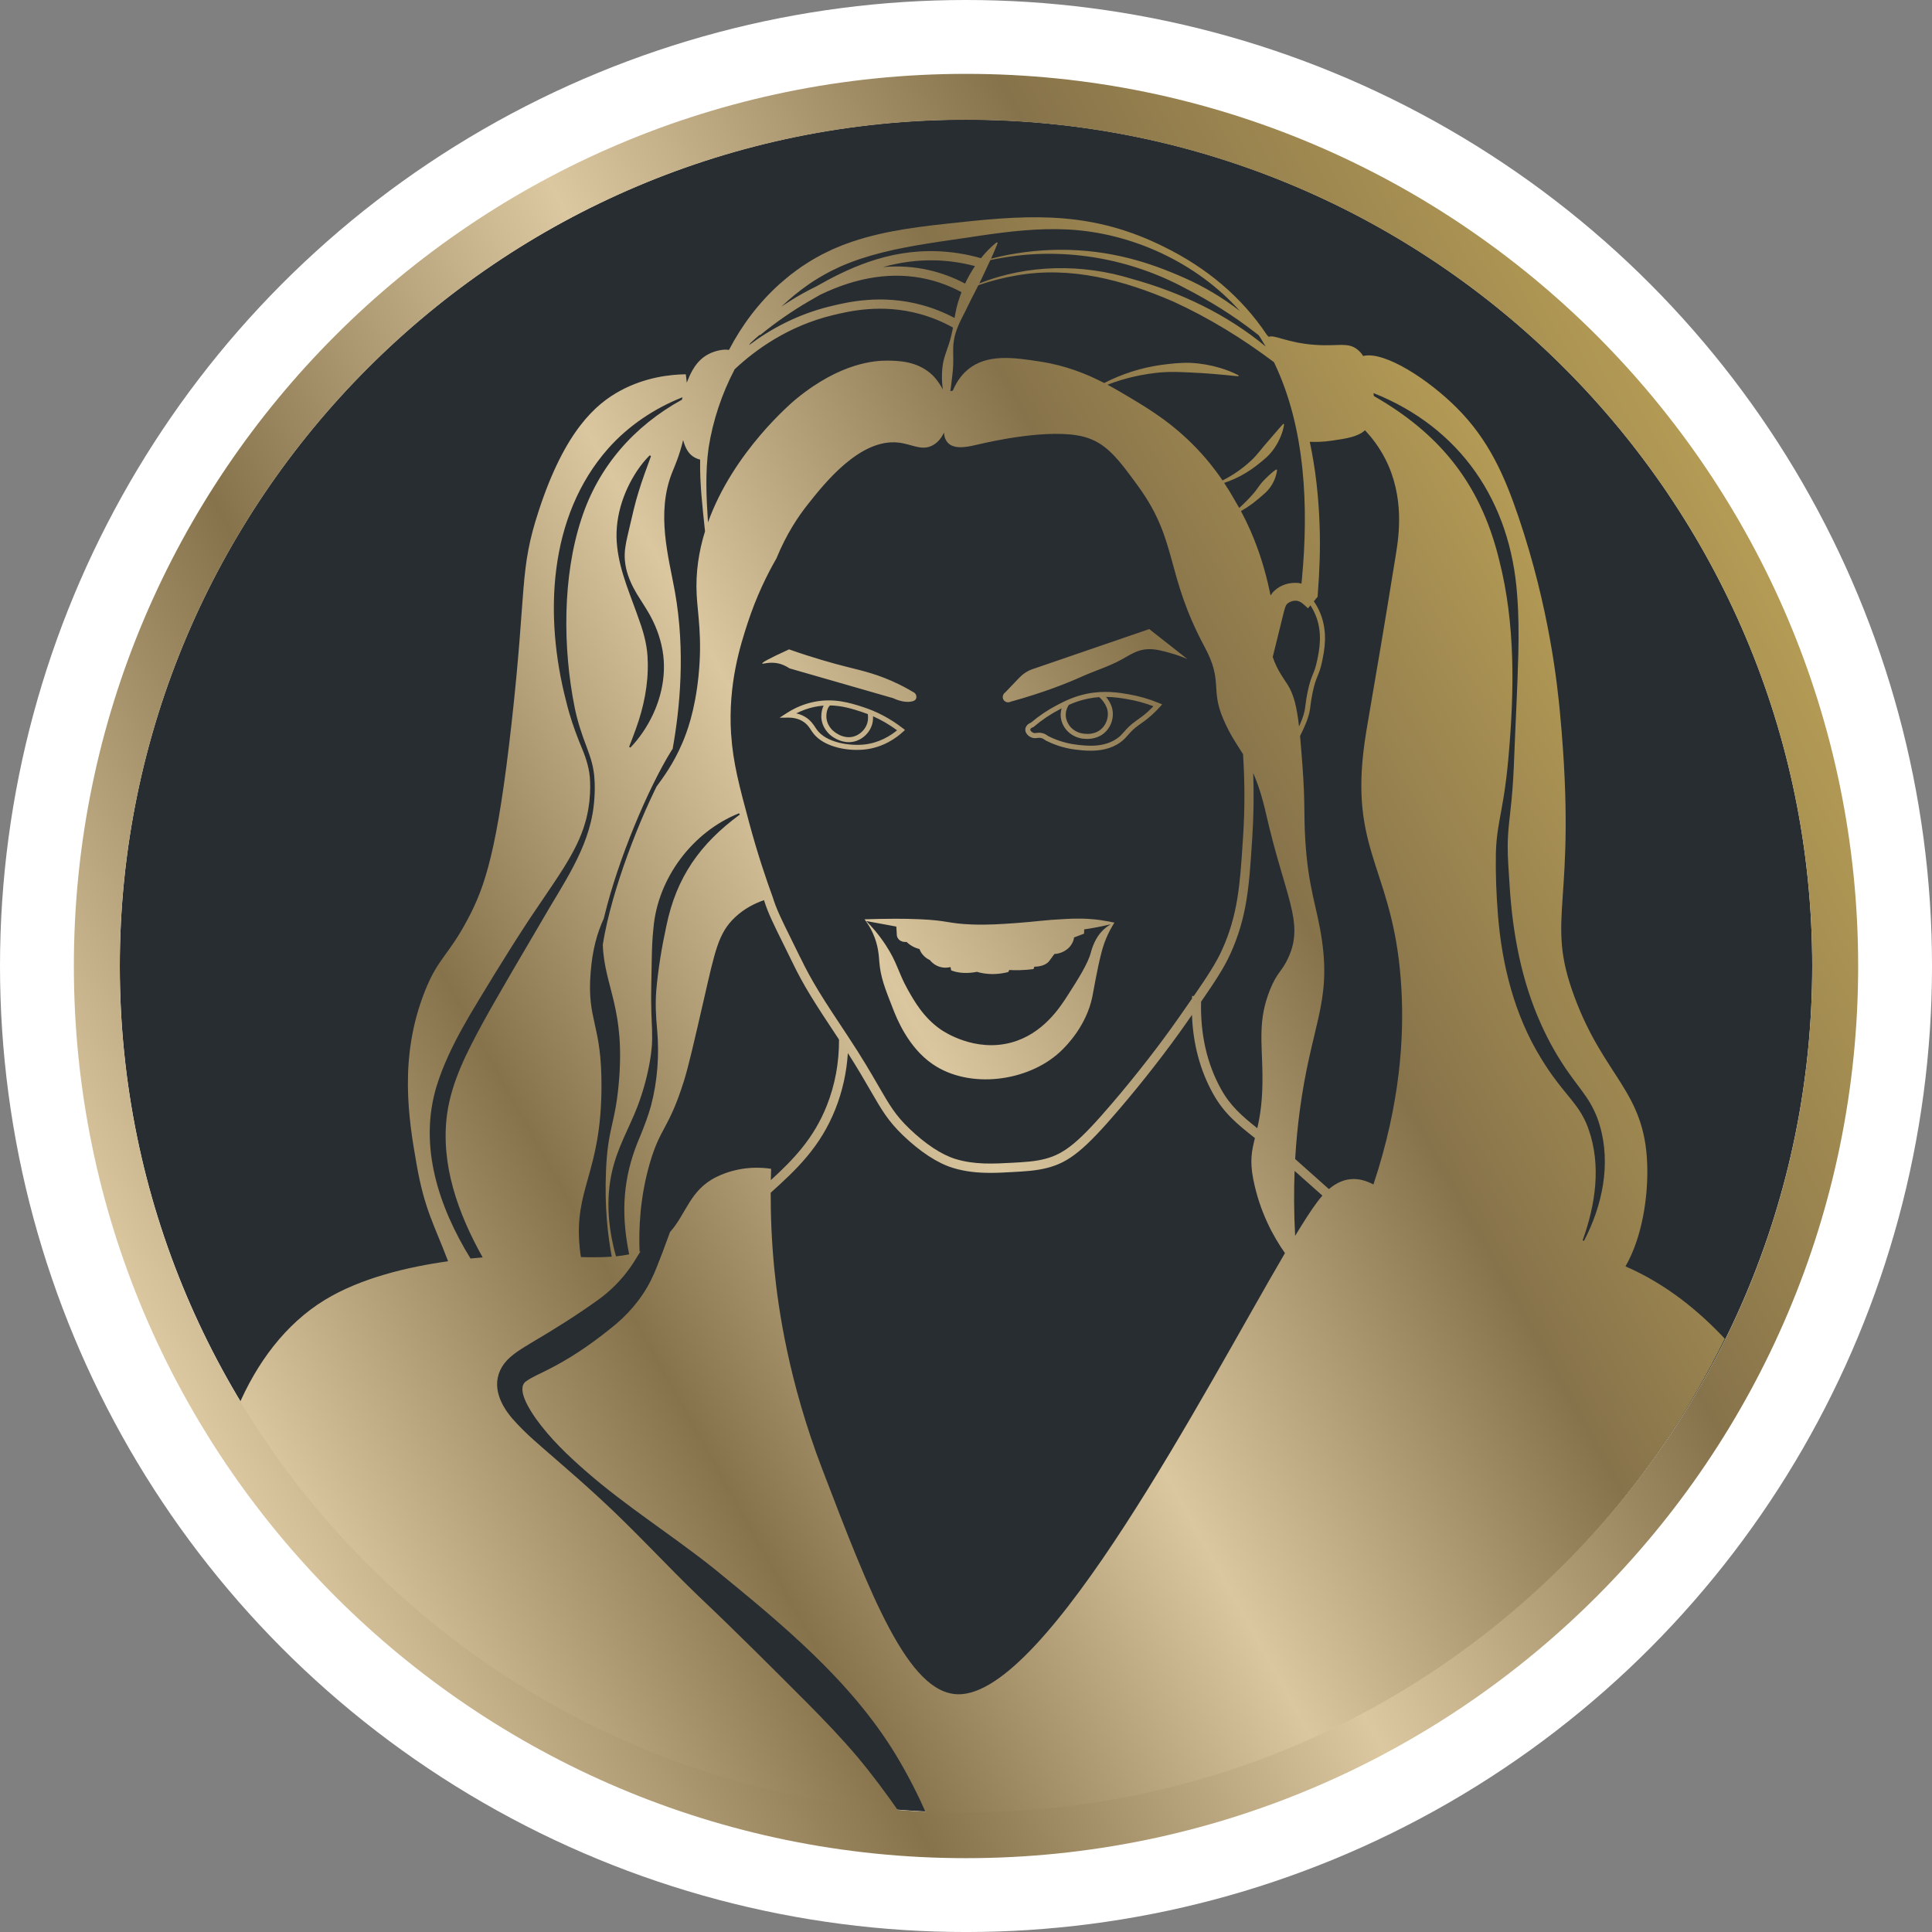 <svg xmlns="http://www.w3.org/2000/svg" xmlns:xlink="http://www.w3.org/1999/xlink" id="Layer_2" data-name="Layer 2" viewBox="0 0 1011.81 1011.81"><rect x="0" y="0" width="1011.81" height="1011.81" fill="#808080" stroke="none"/><defs><style>      .cls-1 {        fill: #282d32;      }      .cls-2 {        fill: #fff;      }      .cls-3 {        fill: url(#Nucleas_Gold_Gradient_Swatch);      }      .cls-4 {        fill: url(#linear-gradient);      }    </style><linearGradient id="Nucleas_Gold_Gradient_Swatch" data-name="Nucleas Gold Gradient Swatch" x1="849.99" y1="361.81" x2="135.69" y2="757.75" gradientUnits="userSpaceOnUse"><stop offset="0" stop-color="#b39a55"></stop><stop offset=".25" stop-color="#87734b"></stop><stop offset=".5" stop-color="#dbc79f"></stop><stop offset=".75" stop-color="#87734b"></stop><stop offset="1" stop-color="#dbc79f"></stop></linearGradient><linearGradient id="linear-gradient" x1="989.77" y1="287.32" x2="164.7" y2="725.83" gradientTransform="translate(-71.33 -.67)" gradientUnits="userSpaceOnUse"><stop offset="0" stop-color="#b49b55"></stop><stop offset=".25" stop-color="#87734b"></stop><stop offset=".5" stop-color="#dcc8a0"></stop><stop offset=".75" stop-color="#87734b"></stop><stop offset="1" stop-color="#dcc8a0"></stop></linearGradient></defs><g id="Layer_1-2" data-name="Layer 1"><g><circle class="cls-2" cx="505.91" cy="505.91" r="505.91"></circle><path class="cls-1" d="M949.08,505.81c0,244.39-198.78,443.17-443.17,443.17v.2c-244.39,0-443.17-198.79-443.17-443.18S261.52,62.64,505.91,62.64s443.17,198.78,443.17,443.17Z"></path><path class="cls-3" d="M399.18,347.49c-.16-.42,2.43-2.09,14.05-7.41,12.75,4.48,23.12,7.36,30.39,9.19,7.86,1.98,16.45,3.83,27.33,9.19,3.4,1.68,6.11,3.25,7.92,4.34,1.05.85,1.34,2.28.77,3.32-.21.37-.66.96-2.3,1.28-3.59.71-7.62-.84-9.7-1.79-18.05-5.19-36.1-10.39-54.15-15.58-1.67-1.12-4.09-2.39-7.15-2.81-4.04-.55-6.98.69-7.15.26h0ZM526.35,362.73c2.52-2.63,5.03-5.26,7.55-7.89,1.91-1.99,4.27-3.5,6.88-4.41,20.37-6.99,40.73-13.98,61.1-20.97,6.65,5.22,13.3,10.45,19.95,15.68-2.1-.9-5.18-2.1-9.03-3.17-3.8-1.05-7.47-2.08-11.19-2.01-5.56.09-9.08,2.57-14.11,5.37-6.61,3.67-13.94,5.86-20.82,8.95-7.91,3.56-19.96,8.36-37.39,13.21-1.39.71-3.1.19-3.81-1.12-.66-1.22-.3-2.81.87-3.67v.02ZM472.73,381.34c-6.39-4.96-13.44-8.7-20.96-11.12-6.34-2.04-15.02-4.84-25.79-2.57-4.88,1.03-9.55,2.97-13.88,5.76l-3.82,2.46,4.54-.04c2.82-.03,5.34.6,7.43,1.84,2.42,1.44,3.64,3.33,4.61,4.85.2.3.38.59.56.84,4.57,6.63,14.59,9.37,23.3,9.37h0c1.3,0,2.57-.06,3.79-.17,9.98-.97,17-6.19,20.29-9.22l1.15-1.05-1.23-.96ZM434.67,369.44c6.47.1,11.95,1.88,16.29,3.28,1.19.39,2.36.81,3.53,1.26.14,1.07.26,2.87-.28,4.7-.89,3.07-3.45,5.75-6.5,6.84-6.37,2.26-11.74-3.1-11.79-3.16-1.87-1.91-2.95-4.19-3.13-6.61-.1-1.22.08-4.67,1.88-6.3ZM452.26,389.94c-7.2.7-19.7-.86-24.66-8.06-.16-.24-.33-.49-.51-.78-1.07-1.65-2.53-3.92-5.48-5.69-1.4-.84-2.93-1.44-4.61-1.8,3.04-1.56,6.23-2.7,9.52-3.39,1.66-.35,3.27-.57,4.83-.68-1.44,2.81-1.22,6.22-1.2,6.4.23,3.05,1.58,5.9,3.88,8.25,1.77,1.8,5.78,4.49,10.5,4.49h0c1.31,0,2.66-.21,4.04-.69,3.89-1.38,7.02-4.66,8.16-8.57.47-1.58.54-3.1.49-4.3,4.42,1.96,8.63,4.41,12.59,7.34-3.39,2.82-9.42,6.69-17.58,7.49ZM583.5,483.14c-.5.23-1.07.51-1.68.86h0c-1.22.7-2.6,1.65-3.98,2.95-.09.08-.89.85-1.66,1.78-3.38,4.07-4.77,9.69-4.79,9.78-1.5,6.07-7.06,14.72-12.21,22.75-4.09,6.39-12.99,20.24-29.56,24.73-19.09,5.16-35.29-5.68-36.93-6.81-9.05-6.26-13.94-14.96-17.31-20.97-5.01-8.93-5.33-13.75-11.43-23.13-3.64-5.57-7.38-9.8-10.28-12.72-.3-.31-.61-.62-.9-.9-.02-.03-.04-.04-.06-.06.02.02.03.04.05.06.2.26.41.54.64.85,1.12,1.56,2.48,3.67,3.68,6.3,2.99,6.54,3.19,12.18,3.44,15.26.64,7.84,2.81,13.41,7.05,24.23,1.98,5.06,7.93,20.3,20.78,29.15,19.22,13.25,49.71,9.33,66.65-6.22,4.23-3.87,13.9-14.2,17-28.72.85-4.03,2.37-13.83,4.79-23.23.6-2.33,2.05-7.78,5.67-13.96.33-.57.64-1.06.89-1.47.1-.17.21-.32.29-.47.03-.04.05-.08.08-.11-.07.03-.12.06-.19.09ZM851.27,663.22c8.89-15.36,11.97-36.95,11.39-53.49-1.34-38.38-22.29-45.27-38-87.4-16.08-43.1,1.8-46.74-7.6-148.2-1.41-15.14-5.55-55.49-21.85-103.56-7.39-21.77-15.64-40.32-32.3-57-14.5-14.51-37.6-29.86-49.04-27.14-.76-1.27-1.7-2.36-2.92-3.34-5.17-4.1-9.99-1.59-22.36-2.49-14.52-1.05-21.26-5.48-24.13-4.2-.31-.32-.64-.65-.95-.98-13.25-19.82-31.48-35.12-53.78-46.09-36.54-18.27-67.79-17.22-107.19-12.89-19,1.99-38.18,4.02-56.42,10.19l-4.61,1.66c-1.41.63-5.52,2.22-6.77,2.9-1.13.52-3.29,1.62-4.42,2.16-2.06,1.17-4.42,2.39-6.42,3.67l-4.14,2.68c-2.02,1.4-3.98,2.89-5.94,4.37-1.73,1.45-3.95,3.26-5.62,4.74-10.85,9.77-19.7,21.54-26.43,34.46-2.81-.54-7.2.41-10.53,2.1-6.49,3.28-9.5,9.58-11.55,15.05-.16-1.6-.34-3.07-.53-4.41-8.65.15-21.35,1.64-34.2,8.55-12.92,6.95-29.08,21.03-42.75,62.71-10.42,31.76-6.26,39.52-14.25,111.15-7.48,67.11-13.99,85.92-22.8,102.61-10.55,19.98-15.67,20.34-22.8,38.47-13.56,34.48-8.3,66.82-4.27,89.78,4.24,24.22,9.03,31.38,16.59,51.26-21.01,2.93-45.76,8.75-64.6,20.27-20.6,12.59-35.71,32.97-45.69,56.54,72.57,119.37,199.87,201.78,347.05,212.44-7.18-10.39-14.74-20.55-22.83-30.19-8.05-9.48-16.6-18.35-25.41-27.28-18.49-18.51-37.73-37.81-56.92-55.97-17.35-16.64-34.14-35.11-51.85-51.35-7.54-6.99-15.23-13.75-23.02-20.48-7.97-7.02-16.01-13.44-23.12-21.64-7.07-8.2-11.51-18.99-4.18-28.83,3.86-4.91,9.35-7.8,14.35-10.93,11.71-6.89,23.39-14.19,34.43-22.12,6.6-4.67,12.32-10.4,17.04-17.02,1.39-1.96,2.7-4.01,3.93-6.09.53-.86,1.06-1.72,1.6-2.57-.17.06-.34.11-.51.17-.48-11.98.19-28.14,5.21-45.75,5.58-19.61,9.99-17.98,18.05-43.7,2.33-7.43,5.03-19.2,10.45-42.75,5.8-25.21,7.53-34.55,16.15-42.75,5-4.76,10.59-7.48,15.32-9.11,1.94,6.42,5.36,13.32,9.69,22.04,1.47,2.97,3.14,6.34,4.89,9.96,6.32,13.13,11.86,21.66,24.7,41.01.06,12.1-2.09,23.73-6.39,34.57-6.86,17.3-17.6,28.32-29.33,39.05.04-2.06.1-4.04.16-5.94-4.63-.7-16.13-1.79-28.45,4.18-14.17,6.87-15.88,19.33-24.5,28.96-1.27,3.54-2.59,7.07-3.92,10.61-1.97,4.99-3.61,9.69-6.08,14.64-4.98,10-12.57,18.64-21.41,25.47-10.23,8.24-21.27,15.77-33.06,21.6-3.51,1.85-8.04,3.67-11.1,5.97-5.14,3.96,2.46,15.32,5.36,19.46,7.36,10.25,16.56,19.12,26.07,27.4,21.24,18.59,45.32,33.62,67.37,51.23,35.03,28.62,71.19,58.2,94.99,97.3,6.11,10.15,11.6,20.72,16.28,31.63,6.15.27,12.33.39,18.55.39,175.59,0,327.36-101.94,399.36-249.86-13.09-13.91-30.14-28.41-52.05-37.89ZM685.02,318.56s.79-.95,1.27-1.53c1.14,1.76,2.09,3.6,2.85,5.52,3.62,9.23,1.76,18.1.65,23.4-.74,3.56-1.43,5.24-2.16,7.03-.86,2.09-1.75,4.25-2.8,9.31-.64,3.03-.9,5.11-1.12,6.78-.32,2.51-.54,4.16-1.67,7.24-.49,1.36-1.09,2.78-1.72,4.15-1.16-10.18-2.73-16.82-6.04-21.98-2.06-3.22-5.48-7.62-7.74-14.42,2.27-9.18,4.5-18.24,5.9-23.88.42-1.4.7-2.88,1.57-3.85,1.1-1.09,2.87-1.76,4.52-1.75,1.35,0,2.73.66,3.82,1.61l2.68,2.39v-.02ZM667.15,189.64v-.03c16.65,34.39,18.2,76.28,14.69,113.52-.05.54-.14,1.48-.26,2.5-.62-.15-1.24-.28-1.88-.34-4.49-.36-8.98.99-12.35,4.15-.72.66-1.39,1.52-1.96,2.43-.14-.75-.29-1.49-.45-2.24-2.27-10.84-5.6-21.48-10.02-31.65-1.56-3.56-3.24-6.99-5.01-10.3,2.1-1.21,4.13-2.54,6.07-3.97,2.35-1.8,4.59-3.74,6.82-5.72,3.26-3.07,5.49-7.41,6.02-11.89l-.42-.25c-1.33.87-2.44,1.83-3.52,2.8-1.59,1.45-3.06,2.9-4.42,4.52-1.32,1.62-2.4,3.44-3.78,5.02-2.4,2.78-4.97,5.38-7.68,7.83-.81-1.46-1.64-2.91-2.5-4.32-1.81-3.23-3.64-6.16-5.39-8.8,1.99-.66,3.96-1.44,5.89-2.33,3.97-1.83,7.72-4.15,11.18-6.84,1.73-1.36,3.46-2.74,5.1-4.23,3.27-3.01,5.73-6.83,7.43-10.91.84-2.05,1.49-4.18,1.79-6.41l-.44-.21c-2.94,3.16-5.51,6.38-8.32,9.54-2.75,3.05-5.09,6.44-8.07,9.29-4.59,4.36-9.77,7.98-15.41,10.82-4.55-6.68-8.56-11.34-10.78-13.8-13.64-15.17-27.08-23.23-37.49-29.45-3.75-2.24-7.7-4.6-11.97-6.87,9.11-3.55,18.73-5.7,28.45-6.51,4.99-.39,9.98-.13,14.96.1,8.43.32,16.54,1.12,25.13,1.98l.14-.47c-3.08-1.63-6.32-2.88-9.65-3.88-4.99-1.5-10.19-2.41-15.4-2.67-5.22-.2-10.45.4-15.61,1.08-10.38,1.47-20.45,4.68-29.75,9.46-9.29-4.8-20.09-9.15-33.54-11.22-13.6-2.09-27.81-4.28-37.97,4.27-3.69,3.11-6.12,7.03-7.78,10.94-.44.09-.86.18-1.29.27.19-1.35.36-2.69.54-4.04.36-3.23.82-6.43.95-9.68.21-4.19-.36-8.49.34-12.69.77-5.43,3.62-10.86,6.15-15.69,2.12-4.53,4.45-8.93,6.69-13.37,6.49-2.25,13.15-3.97,19.9-5.1,28.4-5.05,56.07,2.39,82.07,13.6,18.75,8.56,36.32,19.39,52.78,31.75ZM505.43,148.52c-6.06-3.19-12.39-5.57-18.87-7.05-7.84-1.79-15.89-2.33-24.11-1.6,8.71-2.45,18.21-3.88,28.53-3.48,6.6.26,13.19,1.26,19.63,2.97-1.98,2.9-3.71,5.97-5.18,9.16ZM659.24,175.64h.02c.36.56.72,1.11,1.07,1.66.87,1.38,1.71,2.77,2.53,4.18-20.33-16.87-44.67-28.42-70.08-35.43-25.95-8.03-54.65-7.63-79.91,2.38.93-1.86,1.84-3.73,2.7-5.63,1.03-2.2,2.07-4.4,3.09-6.6,2.53-.53,5.06-1,7.61-1.4,32.22-5.3,65.83.73,94.5,16.19,12.82,6.6,25.06,14.21,36.47,23.06.67.52,1.35,1.05,2.01,1.58ZM423.34,149.06h-.02c3.51-2.51,7.72-4.9,11.52-6.93,1.53-.71,3.5-1.73,5.05-2.43,14.28-6.34,29.78-9.54,45.17-12.04,8.85-1.47,18.88-2.76,27.82-4.17,15.31-2.26,30.76-4.09,46.23-3.31,33.7,1.69,67.68,17.39,90.32,42.77-8.95-6.94-18.74-12.8-29.08-17.38-9.26-4.12-18.81-7.72-28.64-10.21-23.72-6.15-48.99-6-72.69.11,1.23-2.7,2.42-5.42,3.49-8.22l-.5-.37c-3.1,2.41-5.77,5.23-8.23,8.26-.02.03-.04.05-.07.08-7.37-2.12-14.95-3.33-22.54-3.64-26.57-1.04-47.71,9.35-63.92,18.55,0,0,0,0-.02,0-2.23,1.08-4.47,2.25-6.72,3.5-4.03,2.24-7.8,4.6-11.28,6.97,4.39-4.21,9.1-8.08,14.11-11.56ZM393.05,179.61h0c1.41-1.31,3.03-2.76,4.83-4.3l.17.22c8.07-6.61,16.65-12.56,25.49-17.71,1.88-1.09,3.84-2.23,5.88-3.39h0c19.59-9.5,38.41-12.29,56.04-8.25,6.2,1.41,12.28,3.71,18.08,6.82-.3.81-.59,1.62-.86,2.45-1.33,3.58-2.15,7.31-2.77,11.07-5.4-2.86-11.09-5.13-16.93-6.73-21.34-5.89-39.41-1.5-48.09.61-17.51,4.24-31.74,12.19-42.63,20.37.26-.38.53-.76.79-1.15ZM371.12,234.4c2.25-14.23,6.9-28.17,13.63-41.01,11.06-10.39,28.22-22.7,51.3-28.31,8.29-2.01,25.54-6.19,45.67-.65,6.02,1.66,11.86,4.05,17.38,7.12-.41,2.16-.9,4.41-1.48,6.44-1,3.67-2.63,7.29-3.5,11.09-.97,4.43-1.06,9.84-.35,14.91-2.3-4.47-5.13-7.25-5.41-7.52-7.74-7.37-17.76-7.57-23.75-7.6-6.03-.03-24.17.86-47.51,19.95-2.21,1.81-33.02,27.72-46.32,64.76-.87-13.08-1.48-26.2.34-39.19ZM252.7,535.95c-8.13,14.99-16.2,30.52-18.56,47.52-3.54,26.36,5.77,52.04,18.64,75.05-2.03.16-4.15.35-6.33.57l-.03.03c-16.72-27.18-27.28-59.01-17.77-90.3,6.69-21.48,19.41-40.45,30.85-59.47,4.54-7.32,9.46-15.25,14.13-22.42,7.17-11.18,14.95-21.86,21.94-33.02,4.52-7.33,8.72-15.14,11.01-23.48.42-1.25.75-2.91,1.03-4.2.47-2.01.76-4.36,1.05-6.41.08-1.06.27-3.26.34-4.33.12-2.11.11-4.38.02-6.49-.21-5.82-1.85-11.3-4.08-16.67-2.53-6.09-4.92-12.41-6.78-18.82-.53-1.89-1.28-4.55-1.72-6.47-11.43-44.2-9.48-96.56,22.16-132.25,10.52-11.85,24.2-20.96,38.81-26.74-.09.4-.16.82-.25,1.26-25.12,13.8-43.91,35.19-52.73,62.64-9.9,30.06-9.7,67.61-3.47,98.57,1.44,7.15,3.73,14.07,6.35,20.88,1.03,2.76,2.03,5.59,2.78,8.52,1.1,4.37,1.46,8.94,1.39,13.43,0,1.25-.08,3.19-.18,4.47-.07,1.39-.22,3.12-.41,4.46-2.58,22.44-16.49,41.29-27.37,60.39-8.37,14.23-22.93,38.92-30.82,53.28ZM339.21,346.28c-.07-7.17-1.78-14.04-4.23-20.82-4.35-12.9-10.34-25.54-11.78-39.28-1.59-14,2.81-28.08,10.5-39.7,1.94-2.87,4.08-5.6,6.57-8.02l.66.43c-2.3,6.34-4.63,12.51-6.56,18.89-1.71,5.34-3.5,13.36-4.8,18.9-.71,3.16-1.57,6.39-2.02,9.58-1.71,10.24,2.38,19.47,7.92,27.87h0c1.82,2.88,3.7,5.77,5.33,8.79,3.33,6.23,5.7,13.2,6.56,20.28,1.7,14.18-2.75,28.62-10.71,40.29-1.96,2.86-4.11,5.57-6.51,8.04l-.66-.43c1.23-3.2,2.46-6.32,3.57-9.47,4.13-11.38,6.54-23.33,6.18-35.34ZM304.23,658.33c-.25-1.54-.46-3.15-.63-4.88-3.1-31.19,11.18-38.69,11.4-84.08.17-33.69-7.66-34.43-5.7-59.85.95-12.33,3.48-21.02,6.94-28.57.1-.44.21-.88.31-1.32,1.92-7.86,4.23-15.63,6.81-23.3,2.68-8,5.64-15.9,8.84-23.69,3.07-7.47,6.35-14.86,9.92-22.11,3.02-6.12,6.23-12.17,9.85-17.97.08-.12.17-.22.28-.29,3.87-21.42,6.72-51.39,1.23-82.25-3.2-17.96-10.08-41.1-1.42-62.71,1.17-2.91,3.76-8.64,5.7-16.84,1.39,5.17,3.33,7.31,5.14,8.55h-.04c1.33.92,2.68,1.41,3.81,1.69-.24,12.54,1.25,25.06,2.56,37.53-3.22,10.37-4.99,21.52-4.38,33.2.54,10.32,3.03,22.55.95,42.75-1.89,18.32-6.11,29.51-8.55,35.15-4.67,10.83-9.9,17.78-13.42,22.6-.34.7-.69,1.41-1.03,2.12-3.48,7.24-6.7,14.6-9.69,22.07-3.12,7.8-6.01,15.69-8.61,23.67-2.46,7.56-4.67,15.2-6.46,22.94-.92,4.02-1.74,8.02-2.35,12.05.81,22.28,12.02,33.37,8.31,73.16-2.01,21.57-5.71,22.6-6.65,45.61-.76,18.5.98,33.66,3.03,44.58-5.1.37-10.5.36-16.17.2ZM349,484.84c-2.39,11.04-4.33,22.56-5.3,33.91-.56,6.89-.19,13.74.46,20.63h0c1.15,13.28.19,26.8-3.24,39.77-1.45,5.29-3.48,10.51-5.51,15.55-8.2,18.74-10.21,36.18-6.99,56.3.31,1.95.68,3.93,1.09,5.92-2.22.46-4.53.79-6.9,1.03-4.48-15.68-5.64-32.66-1.03-48.48,3.49-12.21,9.97-22.52,13.84-34.39,1.46-4.24,2.68-8.63,3.68-13.01.98-4.42,1.81-8.92,2.2-13.44.56-5.32,0-12.94-.18-18.34-.3-9.31.09-18.58.21-27.89.1-5.41.27-10.97.89-16.37,2.22-26.17,20.58-50.47,44.83-60.11l.39.68c-20.82,15.33-33.22,32.83-38.44,58.25ZM419.04,501.34c-1.76-3.65-3.44-7.03-4.91-10.01-4.42-8.91-7.61-15.34-9.42-21.41h0c-3.41-9.31-7.92-22.57-12.29-38.79-5.21-19.36-8.54-31.66-9.51-46.56h-.02c-1.73-26.61,5.12-47.35,8.55-57.95,4.76-14.67,10.61-26.24,15.2-34.2,5.27-12.96,11.66-22.25,16.27-28.08,8.92-11.28,27.51-34.82,47.65-32.55,7.08.8,12.14,4.54,17.93,1.41,2.84-1.53,4.68-4.09,5.88-6.64.15,2.18.78,4.12,2.23,5.53,3.79,3.67,11.19,1.72,16.55.47,4.62-1.07,36.78-8.51,54.52-3.8,11.77,3.12,18.13,11.82,28.24,25.65,21.26,29.09,14.04,45.36,35.05,84.56,9.65,17.98,2.82,21.61,9.69,37.6,3.55,8.28,7,13.04,10.34,18.4.95,14.42.97,28.89.04,43.12l-.17,2.59c-1.45,22.36-2.51,38.52-11.01,57.12-2.93,6.4-7.25,13.12-14.64,23.83l-.89-.05-.06,1.42c-2.09,3.01-4.41,6.33-6.99,10.04-9.86,14.12-22.21,30-34.77,44.7-17.26,20.21-24.81,26.47-35.11,29.16-5.41,1.41-10.94,1.71-17.34,2.06-9.72.53-19.78,1.08-29.79-2.03-7.21-2.24-15.51-7.72-23.99-15.83-7.36-7.04-10.49-12.47-16.19-22.33-3.81-6.59-8.54-14.79-16.25-26.42-13-19.59-18.52-28.06-24.77-41.04ZM501.58,887.3h0c-26.05-.57-45.7-51.91-70.93-117.81-17.74-46.34-23.13-84.54-25.15-105.13-1.46-14.93-1.92-28.32-1.88-39.71,13.44-12.11,26-23.91,33.9-43.86,3.67-9.28,5.86-19.09,6.51-29.28,5.24,8.19,8.86,14.46,11.88,19.69,5.73,9.91,9.17,15.9,17.03,23.42,9.02,8.62,17.97,14.49,25.89,16.95,6.73,2.1,13.33,2.67,19.8,2.67,3.95,0,7.84-.21,11.69-.43,6.38-.35,12.4-.67,18.29-2.21,11.45-2.98,19.53-9.58,37.56-30.7,12.67-14.82,25.12-30.83,35.06-45.07,1.05-1.51,2.06-2.94,3.02-4.33.55,15.14,4.22,28.93,10.95,41.11,5.66,10.25,12.6,16.01,22.02,23.4-1.63,6.56-2.76,11.81-.91,21.34,3.32,17.13,10.52,30.22,16.64,38.92-41.59,70.99-124.75,232.07-171.35,231.05ZM665.05,518.52v.02c-6.26,15.65-4.13,27.09-3.89,43.7.2,13.8-1.22,22.18-2.7,28.61-8.1-6.41-14.2-11.78-19.05-20.58-7.33-13.26-10.82-28.62-10.38-45.67,7.63-11.06,12.11-18,15.2-24.77,8.89-19.41,9.96-35.94,11.44-58.82l.17-2.59c.72-11.07.88-22.29.48-33.52,2.32,5.19,4.57,11.84,6.77,21.48,9.96,43.61,20.05,56.45,11.68,75.05-3.34,7.43-5.9,7.49-9.73,17.1ZM690.06,629.21c-3.13,4.13-7.11,10.3-11.78,18.03-.68-12.46-.68-23.83-.28-34.03,5.18,4.63,10.03,8.94,14.56,12.95-.95,1.07-1.78,2.13-2.49,3.05ZM719.26,620.33c-3.63-1.96-7.81-3.26-12.26-2.75-4.4.5-8.07,2.65-11.02,5.17-5.19-4.6-10.8-9.6-16.89-15.04l-.8-.71c.54-9.44,1.41-17.75,2.34-24.82,5.9-44.93,16.51-56.31,11.68-89.78-2.53-17.51-7.24-27-8.76-53.2-.78-13.5.04-18.46-1.46-38.47-.44-5.77-.82-10.82-1.23-15.28,1.19-2.36,2.64-5.44,3.67-8.26,1.22-3.35,1.47-5.21,1.8-7.81.22-1.71.47-3.66,1.08-6.59,1.01-4.81,1.84-6.87,2.66-8.85.78-1.9,1.52-3.69,2.31-7.48,1.17-5.58,3.12-14.93-.77-24.9-.91-2.34-2.1-4.57-3.54-6.67.95-1.14,1.98-2.37,1.98-2.37,0-.02,0-.03,0-.05l.03-.5c.02-.33.04-.72.07-1.1.93-11.84,1.37-23.8.94-35.66-.49-14.68-2.07-29.43-5.15-43.83,3.09.13,7.05.07,11.59-.6,7.86-1.16,13.45-1.99,17.35-5.44,3.42,3.65,7.27,8.55,10.51,14.82,10.25,19.92,7.26,40.17,5.7,49.88-12.49,77.52-15.52,90.12-17.1,104.03-6.14,53.85,16.58,62.93,19.95,123.98,1.33,24.1-.23,58.89-14.66,102.28ZM829.56,649.88l-.72-.31c6.76-18.7,9.83-39.34,3.05-58.34-1.6-4.57-3.86-8.63-6.77-12.5-2.98-4-6.4-7.84-9.46-11.9-3.19-4.14-6.13-8.47-8.83-12.95-13.64-22.32-20.17-48.25-22.29-74.12-.88-10.92-1.34-21.83-1.14-32.77.04-1,.12-2.92.17-3.91.47-8.34,2.43-16.67,3.75-24.8,1.25-7.48,2.11-15.04,2.76-22.61,2.98-33.85,3.54-68.86-4.81-101.83-8.76-36.5-27.37-62.52-59.23-82.52-2.15-1.36-4.33-2.64-6.52-3.9-.07-.52-.14-1.03-.22-1.56,45.57,18.12,71.8,56.82,75.24,105.72.82,10.22.86,20.56.62,30.78-.43,17.8-1.46,35.7-2.13,53.49-.28,7.67-.67,15.33-1.41,22.99-.77,8.26-2.05,16.23-2.02,24.45,0,2.99.1,6.35.29,9.33.13,2.56.55,8.75.72,11.36,1.58,24.88,6.2,49.8,16.52,72.55,4.05,9.03,8.95,17.66,14.7,25.74,2.86,4.06,6.03,7.98,9.04,12.39,3.02,4.42,5.44,9.5,6.92,14.65,6.03,20.41,1.32,42.24-8.24,60.56ZM606.92,368.18c-5.15-2.13-10.52-3.67-15.96-4.6-5.02-.85-12.62-2.14-21.86-.23-6.75,1.4-11.5,3.85-15.31,5.82-4.94,2.55-9.59,5.67-13.83,9.27-1.66.62-2.82,1.92-2.98,3.37-.22,1.94,1.35,3.57,3,4.33,1.27.58,2.3.46,3.21.34.74-.09,1.39-.17,2.29.09.72.2,1.23.56,1.68.88.24.16.47.32.7.45,2.73,1.38,8.32,3.8,15.15,4.64,2.13.26,4.96.61,8.1.61h.03c4.99,0,10.75-.87,15.63-4.41,1.8-1.31,2.86-2.52,3.97-3.79,1.38-1.58,2.8-3.21,5.99-5.47l.53-.37c1.38-.96,3.46-2.41,6-4.71,1.43-1.29,2.83-2.69,4.13-4.13l1.25-1.39-1.73-.71ZM558.18,373.64c.15-2,.95-3.53,1.6-4.49,2.74-1.23,5.94-2.42,9.82-3.22,2.13-.44,4.15-.7,6.07-.84.74.63,1.41,1.34,1.99,2.11.47.62,1.9,2.49,2.37,4.92.62,3.13-.42,6.68-2.64,9.06-4.62,4.95-11.85,2.65-11.93,2.62-2.54-.83-4.55-2.36-5.82-4.42-1.13-1.83-1.62-3.77-1.47-5.74ZM601.47,372.45c-2.42,2.18-4.42,3.59-5.74,4.51l-.54.38c-3.45,2.44-5.05,4.27-6.46,5.89-1.05,1.21-1.97,2.25-3.53,3.38-7.11,5.15-16.35,4.01-21.87,3.32-6.45-.8-11.73-3.09-14.3-4.39-.06-.03-.23-.15-.36-.25-.53-.38-1.33-.94-2.48-1.27-.73-.21-1.38-.28-1.94-.28h-.02c-.52,0-.99.07-1.4.11-.81.1-1.22.13-1.79-.12-.76-.35-1.54-1.1-1.48-1.65.05-.4.55-.96,1.42-1.23l.26-.08.2-.17c4.15-3.53,8.7-6.6,13.53-9.1.33-.17.68-.35,1.03-.53-.23.74-.4,1.56-.47,2.45-.21,2.54.42,5,1.85,7.33,1.6,2.6,4.11,4.52,7.24,5.55,1.14.37,2.81.68,4.71.68h0c3.22,0,7.07-.92,9.97-4.02,2.82-3.01,4.08-7.37,3.29-11.37-.6-3.03-2.3-5.27-2.86-6-.16-.21-.32-.41-.49-.61,4.4.03,8.16.66,11.22,1.18,4.62.78,9.2,2.03,13.62,3.72-.85.88-1.74,1.74-2.64,2.55ZM576.73,481.91c-7.63-1.07-13.61-.88-18.31-.65-12.11.59-15.3,1.37-26.08,2.14-8.64.61-14.95,1.05-23.2.76-12.88-.47-12.41-2.09-27.49-2.75-9-.4-18.26-.22-21.42-.16-2.79.06-5.3.13-7.47.21.29.28.6.59.9.9,3.33.6,7.44,1.34,12.12,2.22,1.31.25,2.52.47,3.64.68.1,1.6.19,3.19.29,4.79.1.47.32,1.12.82,1.73,1.48,1.81,4.04,1.56,4.29,1.53.42.42.89.84,1.44,1.24,1.9,1.42,3.83,2.12,5.26,2.46.29.77.78,1.79,1.62,2.83,1.36,1.68,2.92,2.54,3.84,2.95.57.73,2.11,2.49,4.8,3.42,2.76.96,5.13.47,6.02.24.11.58.23,1.16.34,1.74.47.18,1.3.49,2.38.76,5.43,1.33,10.99.02,11.08,0,.57.16,1.15.31,1.75.46,5.51,1.24,10.61.69,14.72-.35.16-.35.32-.71.49-1.06,1.63.09,3.36.12,5.19.09,2.72-.06,5.23-.27,7.51-.57.15-.42.3-.84.45-1.24,4.12-.09,6.26-1.37,7.45-2.58,0,0,.46-.47,3.03-4.08,1.23-.08,4.06-.43,6.62-2.46.6-.47,1.88-1.52,2.8-3.36.57-1.13.81-2.16.91-2.86,1.74-.66,3.47-1.31,5.2-1.97.03-.75.07-1.5.09-2.25,3.66-.52,7.62-1.23,11.96-2.23.72-.17,1.41-.33,2.02-.47h0c.61-.35,1.18-.64,1.68-.86-1.77-.39-4.06-.85-6.77-1.22Z"></path><path class="cls-4" d="M505.91,38.68C248.24,38.68,38.68,248.24,38.68,505.91s209.56,467.23,467.23,467.23,467.23-209.56,467.23-467.23S763.58,38.68,505.91,38.68ZM505.91,949.08v.2c-244.39,0-443.17-198.79-443.17-443.18S261.52,62.74,505.91,62.74s443.17,198.78,443.17,443.17-198.78,443.17-443.17,443.17Z"></path></g></g></svg>
